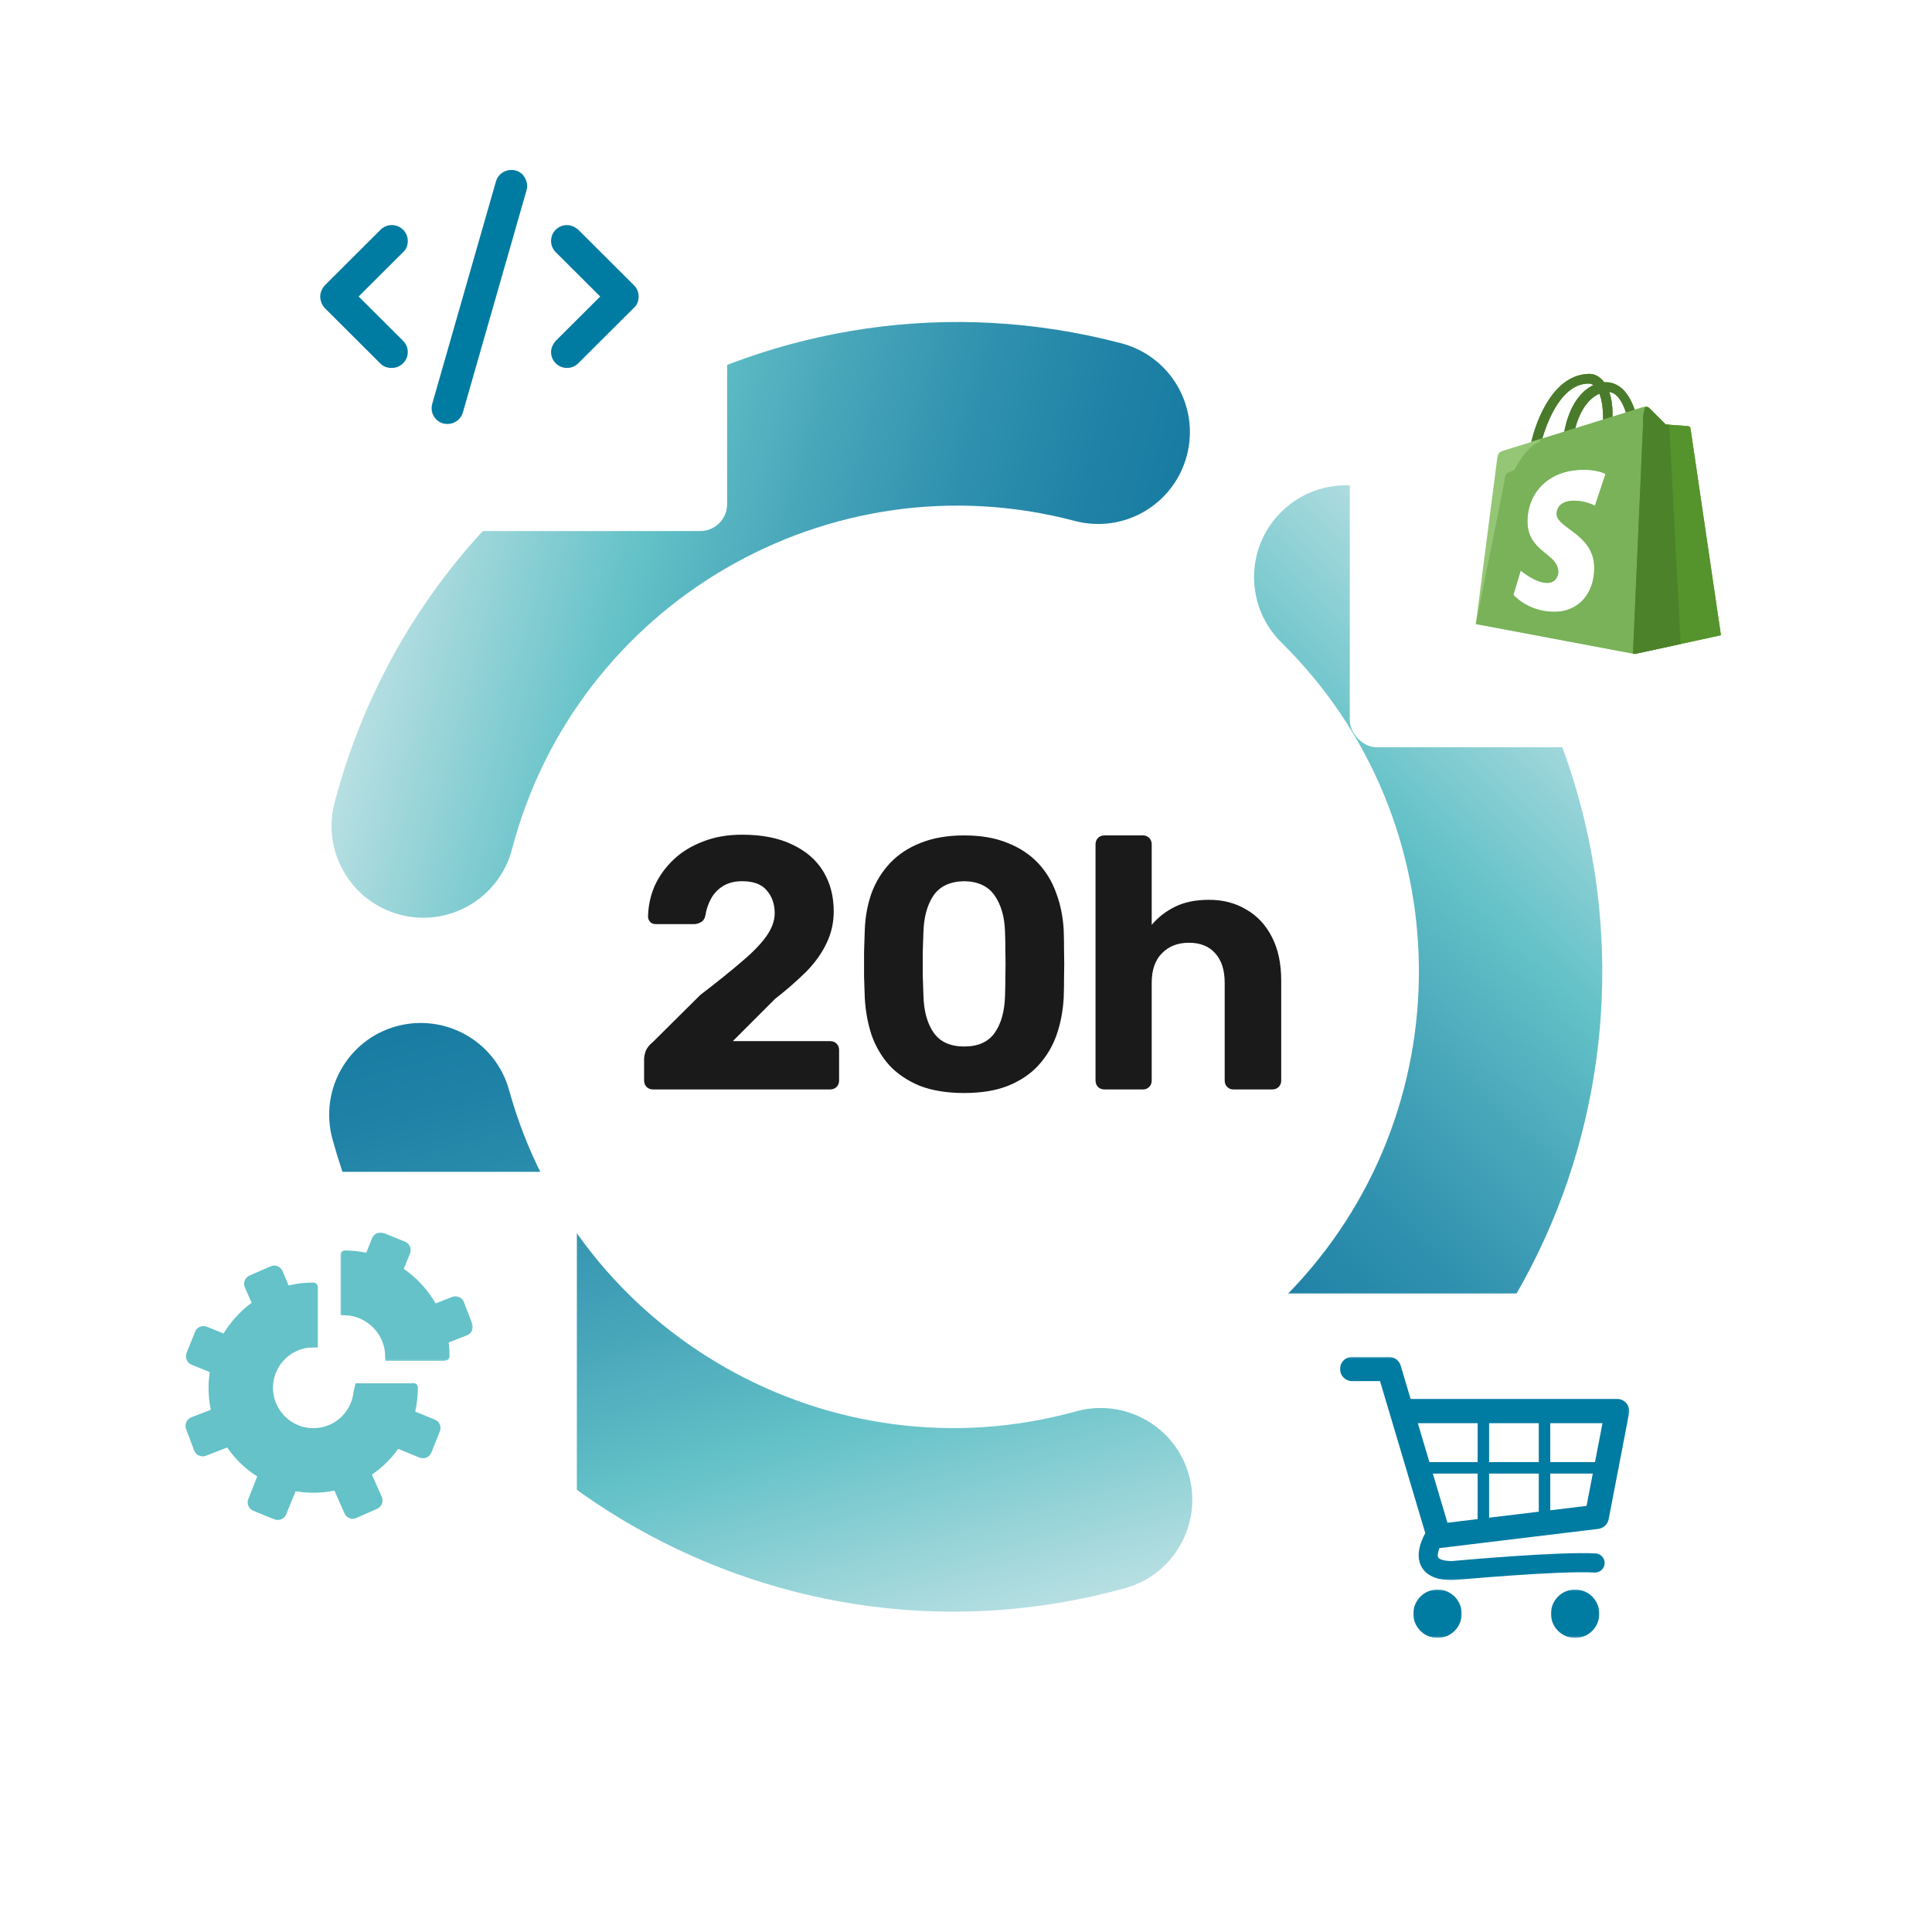 <svg width="1080" height="1080" viewBox="0 0 1080 1080" fill="none" xmlns="http://www.w3.org/2000/svg">
<rect width="1080" height="1080" fill="white"/>
<path d="M792.548 795.734C772.654 815.944 740.235 816.239 720.046 796.324C699.858 776.408 699.563 743.953 719.457 723.743C818.926 622.395 817.599 458.941 716.362 359.217C696.174 339.301 695.879 306.847 715.773 286.636C735.666 266.426 768.086 266.131 788.274 286.046C929.741 425.454 931.804 653.965 792.548 795.734Z" fill="url(#paint0_linear_245_1880)"/>
<path d="M185.861 636.852C178.346 609.56 194.261 581.236 221.523 573.712C248.784 566.189 277.078 582.121 284.593 609.413C322.465 746.313 464.669 826.86 601.568 788.946C628.83 781.423 657.123 797.355 664.638 824.647C672.154 851.938 656.239 880.262 628.977 887.786C437.702 940.894 238.911 828.335 185.861 636.852Z" fill="url(#paint1_linear_245_1880)"/>
<path d="M626.913 191.927C654.323 199.156 670.68 227.185 663.459 254.624C656.238 282.063 628.24 298.438 600.831 291.21C463.49 254.919 322.317 337.236 286.214 474.726C278.993 502.166 250.995 518.54 223.585 511.312C196.176 504.083 179.819 476.054 187.04 448.615C237.585 256.394 434.902 141.327 626.913 191.927Z" fill="url(#paint2_linear_245_1880)"/>
<g filter="url(#filter0_d_245_1880)">
<rect x="130" y="44" width="276.472" height="243.818" rx="15.071" fill="white"/>
</g>
<g filter="url(#filter1_d_245_1880)">
<rect x="754.542" y="164.85" width="276.472" height="243.818" rx="15.071" fill="white"/>
</g>
<g filter="url(#filter2_d_245_1880)">
<rect x="46" y="646" width="276.472" height="243.818" rx="15.071" fill="white"/>
</g>
<g filter="url(#filter3_d_245_1880)">
<rect x="692" y="714" width="276.472" height="243.818" rx="15.071" fill="white"/>
</g>
<g clip-path="url(#clip0_245_1880)">
<path d="M104.047 798.861L108.563 810.902C109.064 812.156 109.941 813.159 111.196 813.662C112.45 814.163 113.83 814.288 115.084 813.787L126.999 809.146C131.513 815.668 137.157 821.188 143.804 825.327L138.788 837.995C137.784 840.503 139.038 843.513 141.547 844.517L153.336 849.284C153.963 849.534 154.59 849.659 155.217 849.659C155.844 849.659 156.597 849.534 157.224 849.284C158.478 848.781 159.481 847.778 159.983 846.523L165.25 833.605C172.399 834.859 179.924 834.734 186.947 833.228L192.591 846.022C193.093 847.277 194.096 848.155 195.35 848.656C196.605 849.158 197.984 849.158 199.238 848.531L210.902 843.388C213.41 842.259 214.539 839.249 213.41 836.741L207.892 824.323C213.535 820.434 218.677 815.543 222.566 809.898L234.48 814.791C235.734 815.292 237.114 815.292 238.368 814.791C239.622 814.288 240.626 813.285 241.127 812.031L245.893 800.115C246.896 797.481 245.642 794.596 243.134 793.593L232.097 789.077C233.101 784.688 233.602 780.172 233.602 775.656C233.602 774.277 232.474 773.148 231.094 773.148C230.843 773.148 230.717 773.148 230.467 773.273C230.342 773.273 230.342 773.273 230.216 773.273H198.737L197.608 778.291C196.353 789.579 186.822 798.359 175.158 798.359C162.742 798.359 152.584 788.199 152.584 775.782C152.584 764.242 161.363 754.584 172.65 753.33L177.667 753.205V719.464C177.667 718.084 176.538 716.956 175.158 716.956C170.518 716.956 165.877 717.457 161.363 718.586L157.851 710.434C157.349 709.179 156.346 708.301 155.092 707.799C153.838 707.298 152.458 707.298 151.204 707.925L139.415 713.067C136.906 714.196 135.777 717.206 136.906 719.715L140.669 728.245C134.398 732.885 129.005 738.781 124.991 745.428L115.711 741.665C114.457 741.163 113.077 741.163 111.823 741.665C110.569 742.167 109.566 743.17 109.064 744.424L104.298 756.341C103.295 758.849 104.549 761.859 107.057 762.863L117.216 767.002C116.84 769.887 116.589 772.772 116.589 775.656C116.589 779.795 116.965 784.06 117.843 788.074L106.806 792.338C104.298 793.467 103.044 796.352 104.047 798.861Z" fill="#64C2C8"/>
<mask id="mask0_245_1880" style="mask-type:luminance" maskUnits="userSpaceOnUse" x="190" y="688" width="75" height="73">
<path d="M190.2 688.859H264.4V760.845H190.2V688.859Z" fill="white"/>
</mask>
<g mask="url(#mask0_245_1880)">
<path d="M215.166 755.713L215.416 760.731H247.899C248.15 760.731 248.276 760.731 248.526 760.605C248.652 760.605 248.652 760.605 248.777 760.605C250.157 760.605 251.286 759.476 251.286 758.096C251.286 755.588 251.16 752.954 250.784 750.445L261.068 746.431C263.702 745.428 264.956 742.543 263.953 739.909L259.312 727.868C258.811 726.613 257.933 725.61 256.679 725.109C255.424 724.607 254.045 724.481 252.791 724.983L243.51 728.62C239.12 720.97 232.975 714.322 225.701 709.305L229.212 700.65C230.216 698.142 228.962 695.131 226.453 694.127L214.664 689.361C213.41 688.859 212.03 688.859 210.776 689.361C209.522 689.863 208.519 690.867 208.017 692.12L204.756 700.274C200.869 699.521 196.855 699.02 192.842 699.02C191.462 699.02 190.333 700.149 190.333 701.528V735.143L195.35 735.394C205.634 736.899 214.037 745.302 215.166 755.713Z" fill="#64C2C8"/>
</g>
</g>
<path d="M365.057 609C363.59 609 362.39 608.533 361.457 607.6C360.524 606.667 360.057 605.467 360.057 604V592C360.057 590.933 360.324 589.533 360.857 587.8C361.524 585.933 362.924 584.133 365.057 582.4L391.457 556.2C401.19 548.733 409.057 542.4 415.057 537.2C421.19 532 425.724 527.267 428.657 523C431.59 518.733 433.057 514.6 433.057 510.6C433.057 505.4 431.59 501.133 428.657 497.8C425.857 494.333 421.257 492.6 414.857 492.6C410.59 492.6 406.99 493.533 404.057 495.4C401.257 497.133 399.057 499.467 397.457 502.4C395.857 505.333 394.79 508.533 394.257 512C393.857 513.733 392.99 514.933 391.657 515.6C390.457 516.267 389.19 516.6 387.857 516.6H366.657C365.324 516.6 364.257 516.2 363.457 515.4C362.657 514.467 362.257 513.467 362.257 512.4C362.39 506.267 363.657 500.467 366.057 495C368.59 489.533 372.124 484.667 376.657 480.4C381.19 476.133 386.657 472.8 393.057 470.4C399.457 467.867 406.724 466.6 414.857 466.6C426.057 466.6 435.457 468.467 443.057 472.2C450.657 475.8 456.39 480.8 460.257 487.2C464.124 493.6 466.057 501 466.057 509.4C466.057 515.8 464.724 521.733 462.057 527.2C459.524 532.667 455.79 537.933 450.857 543C445.924 547.933 440.057 553.067 433.257 558.4L409.657 582H464.057C465.524 582 466.724 582.467 467.657 583.4C468.59 584.333 469.057 585.533 469.057 587V604C469.057 605.467 468.59 606.667 467.657 607.6C466.724 608.533 465.524 609 464.057 609H365.057ZM539.015 611C529.415 611 521.148 609.667 514.215 607C507.415 604.2 501.748 600.4 497.215 595.6C492.815 590.667 489.482 585 487.215 578.6C485.082 572.067 483.815 565.133 483.415 557.8C483.282 554.2 483.148 550.2 483.015 545.8C483.015 541.267 483.015 536.733 483.015 532.2C483.148 527.667 483.282 523.533 483.415 519.8C483.682 512.467 484.948 505.6 487.215 499.2C489.615 492.8 493.082 487.2 497.615 482.4C502.148 477.6 507.815 473.867 514.615 471.2C521.548 468.4 529.682 467 539.015 467C548.348 467 556.415 468.4 563.215 471.2C570.015 473.867 575.682 477.6 580.215 482.4C584.748 487.2 588.148 492.8 590.415 499.2C592.815 505.6 594.215 512.467 594.615 519.8C594.748 523.533 594.815 527.667 594.815 532.2C594.948 536.733 594.948 541.267 594.815 545.8C594.815 550.2 594.748 554.2 594.615 557.8C594.215 565.133 592.882 572.067 590.615 578.6C588.348 585 584.948 590.667 580.415 595.6C576.015 600.4 570.348 604.2 563.415 607C556.615 609.667 548.482 611 539.015 611ZM539.015 585C546.748 585 552.415 582.467 556.015 577.4C559.615 572.333 561.548 565.467 561.815 556.8C561.948 552.933 562.015 548.933 562.015 544.8C562.148 540.667 562.148 536.533 562.015 532.4C562.015 528.267 561.948 524.4 561.815 520.8C561.548 512.533 559.615 505.8 556.015 500.6C552.415 495.4 546.748 492.733 539.015 492.6C531.148 492.733 525.415 495.4 521.815 500.6C518.348 505.8 516.482 512.533 516.215 520.8C516.082 524.4 515.948 528.267 515.815 532.4C515.815 536.533 515.815 540.667 515.815 544.8C515.948 548.933 516.082 552.933 516.215 556.8C516.482 565.467 518.415 572.333 522.015 577.4C525.615 582.467 531.282 585 539.015 585ZM617.409 609C615.942 609 614.742 608.533 613.809 607.6C612.875 606.667 612.409 605.467 612.409 604V472C612.409 470.533 612.875 469.333 613.809 468.4C614.742 467.467 615.942 467 617.409 467H639.009C640.342 467 641.475 467.467 642.409 468.4C643.342 469.333 643.809 470.533 643.809 472V517C647.409 512.733 651.809 509.333 657.009 506.8C662.209 504.267 668.475 503 675.809 503C683.675 503 690.609 504.8 696.609 508.4C702.742 511.867 707.542 517 711.009 523.8C714.475 530.467 716.209 538.6 716.209 548.2V604C716.209 605.467 715.742 606.667 714.809 607.6C713.875 608.533 712.675 609 711.209 609H689.409C688.075 609 686.942 608.533 686.009 607.6C685.075 606.667 684.609 605.467 684.609 604V549.4C684.609 542.333 682.875 536.867 679.409 533C675.942 529 671.009 527 664.609 527C658.342 527 653.275 529 649.409 533C645.675 536.867 643.809 542.333 643.809 549.4V604C643.809 605.467 643.342 606.667 642.409 607.6C641.475 608.533 640.342 609 639.009 609H617.409Z" fill="#1A1A1A"/>
<path d="M943.629 238.216C943.068 238.163 931.096 237.275 931.096 237.275C931.096 237.275 922.775 228.977 921.864 228.064C920.951 227.145 919.167 227.419 918.472 227.63C918.373 227.658 916.658 228.193 913.819 229.068C911.038 221.034 906.139 213.652 897.516 213.652C897.277 213.652 897.031 213.663 896.783 213.678C894.332 210.423 891.293 209 888.667 209C868.576 209 858.976 234.243 855.967 247.072C848.158 249.497 842.607 251.227 841.907 251.455C837.541 252.83 837.406 252.967 836.84 257.092C836.404 260.215 825 348.832 825 348.832L913.852 365.559L962 355.09C962 355.09 945.101 240.273 944.994 239.484C944.887 238.698 944.197 238.262 943.629 238.216ZM896.123 233.703C896.123 234.005 896.118 234.289 896.118 234.576C891.227 236.1 885.919 237.749 880.589 239.411C883.58 227.818 889.182 222.211 894.086 220.098C895.316 223.208 896.123 227.678 896.123 233.703ZM888.111 214.419C888.989 214.419 889.857 214.713 890.694 215.294C884.252 218.335 877.354 226.009 874.437 241.323C870.177 242.648 866.016 243.946 862.162 245.144C865.577 233.457 873.681 214.419 888.111 214.419ZM891.574 282.688C891.574 282.688 886.373 279.9 880.003 279.9C870.651 279.9 870.179 285.796 870.179 287.277C870.179 295.382 891.204 298.49 891.204 317.472C891.204 332.409 881.781 342.023 869.066 342.023C853.813 342.023 846.009 332.482 846.009 332.482L850.091 318.923C850.091 318.923 858.108 325.846 864.882 325.846C869.297 325.846 871.095 322.345 871.095 319.791C871.095 309.218 853.846 308.746 853.846 291.371C853.846 276.757 864.288 262.602 885.376 262.602C893.492 262.602 897.511 264.943 897.511 264.943L891.574 282.688ZM901.39 232.937C901.39 232.402 901.395 231.879 901.395 231.303C901.395 226.316 900.702 222.295 899.596 219.109C904.041 219.665 907.002 224.748 908.907 230.595C906.677 231.296 904.14 232.082 901.39 232.937Z" fill="#95C675"/>
<path d="M943.629 238.216C943.068 238.163 931.096 237.275 931.096 237.275C931.096 237.275 922.775 228.977 921.864 228.064C920.951 227.145 919.167 227.419 918.472 227.63C918.373 227.658 916.658 228.193 913.819 229.068C911.038 221.034 906.139 213.652 897.516 213.652C897.277 213.652 897.031 213.663 896.783 213.678C894.332 210.423 891.293 209 888.667 209C868.576 209 863.619 234.243 860.61 247.072C852.801 249.497 846.808 262.848 846.1 263.071C841.739 264.446 841.605 264.583 841.037 268.71C840.598 271.831 825 348.832 825 348.832L913.852 365.559L962 355.09C962 355.09 945.101 240.273 944.994 239.484C944.887 238.698 944.197 238.262 943.629 238.216ZM896.123 233.703C896.123 234.005 896.118 234.289 896.118 234.576C891.227 236.1 885.919 237.749 880.589 239.411C883.58 227.818 889.182 222.211 894.086 220.098C895.316 223.208 896.123 227.678 896.123 233.703ZM888.111 214.419C888.989 214.419 889.857 214.713 890.694 215.294C884.252 218.335 877.354 226.009 874.437 241.323C870.177 242.648 866.016 243.946 862.162 245.144C865.577 233.457 873.681 214.419 888.111 214.419ZM891.574 282.688C891.574 282.688 886.373 279.9 880.003 279.9C870.651 279.9 870.179 285.796 870.179 287.277C870.179 295.382 891.204 298.49 891.204 317.472C891.204 332.409 881.781 342.023 869.066 342.023C853.813 342.023 846.009 332.482 846.009 332.482L850.091 318.923C850.091 318.923 858.108 325.846 864.882 325.846C869.297 325.846 871.095 322.345 871.095 319.791C871.095 309.218 853.846 308.746 853.846 291.371C853.846 276.757 864.288 262.602 885.376 262.602C893.492 262.602 897.511 264.943 897.511 264.943L891.574 282.688ZM901.39 232.937C901.39 232.402 901.395 231.879 901.395 231.303C901.395 226.316 900.702 222.295 899.596 219.109C904.041 219.665 907.002 224.748 908.907 230.595C906.677 231.296 904.14 232.082 901.39 232.937Z" fill="#79B259"/>
<path d="M913.852 365.557L962 355.09C962 355.09 945.101 240.273 944.994 239.485C944.888 238.696 944.2 238.262 943.629 238.216C943.069 238.163 931.096 237.275 931.096 237.275C931.096 237.275 922.775 228.977 921.864 228.064C921.377 227.572 920.649 227.432 919.961 227.427C918.135 230.522 918.513 236.4 918.513 236.4L912.85 365.366L913.852 365.557Z" fill="#55932C"/>
<path d="M897.516 213.655C897.277 213.655 897.031 213.666 896.782 213.681C894.332 210.426 891.292 209.003 888.666 209.003C868.657 209.003 859.049 234.048 856.002 246.92L862.21 244.995C865.645 233.303 873.741 214.419 888.111 214.419C888.989 214.419 889.856 214.713 890.694 215.294C884.27 218.326 877.389 225.971 874.462 241.202L880.627 239.3C883.625 227.78 889.204 222.204 894.091 220.099C895.319 223.211 896.128 227.679 896.128 233.703C896.128 233.977 896.128 234.239 896.123 234.5L901.395 232.869C901.395 232.361 901.4 231.854 901.4 231.304C901.4 226.316 900.707 222.296 899.601 219.109C904.031 219.662 906.989 224.723 908.892 230.545L913.808 229.021C911.02 221.009 906.124 213.655 897.516 213.655Z" fill="#4A7A2B"/>
<path d="M933.106 237.427C931.903 237.333 931.094 237.275 931.094 237.275C931.094 237.275 922.772 228.977 921.861 228.064C921.374 227.572 920.646 227.432 919.959 227.427C918.132 230.522 918.51 236.4 918.51 236.4L912.847 365.366L913.852 365.557L939.471 359.986L933.106 237.427Z" fill="#4C822A"/>
<g clip-path="url(#clip1_245_1880)">
<mask id="mask1_245_1880" style="mask-type:luminance" maskUnits="userSpaceOnUse" x="749" y="758" width="162" height="126">
<path d="M749 758.504H910.8V883.4H749V758.504Z" fill="white"/>
</mask>
<g mask="url(#mask1_245_1880)">
<path d="M909.221 784.482C907.937 782.925 906.024 782.022 904.003 782.022H788.54L782.983 763.346C782.128 760.475 779.491 758.507 776.497 758.507H755.838C752.101 758.507 749.07 761.539 749.07 765.278C749.07 769.017 752.101 772.047 755.838 772.047H771.449L796.741 857.032C794 862.06 791.399 869.26 794.348 875.289C796.959 880.628 802.857 883.336 811.878 883.336C812.041 883.336 812.205 883.33 812.368 883.314C812.955 883.26 871.255 877.913 891.357 879.052C894.288 879.209 896.827 876.964 896.993 874.017C897.16 871.07 894.905 868.545 891.959 868.382C871.55 867.229 816.437 872.207 811.641 872.647C806.695 872.614 804.405 871.526 803.947 870.595C803.437 869.557 803.8 867.596 804.658 865.376C804.802 865.368 804.944 865.367 805.091 865.349L893.417 854.66C896.337 854.306 898.694 852.107 899.249 849.221L910.648 790.076C911.03 788.09 910.507 786.039 909.221 784.482ZM860.195 817.321H832.415V795.562H860.195V817.321ZM800.955 823.735H826.004V849.179L809.134 851.222L800.955 823.735ZM832.415 823.735H860.195V845.042L832.415 848.403V823.735ZM891.616 817.321H866.606V795.562H895.809L891.616 817.321ZM826.004 795.562V817.321H799.046L792.57 795.562H826.004ZM866.606 844.265V823.735H890.379L886.895 841.809L866.606 844.265Z" fill="#007BA2"/>
</g>
<mask id="mask2_245_1880" style="mask-type:luminance" maskUnits="userSpaceOnUse" x="790" y="888" width="28" height="28">
<path d="M790 888.4H817.2V915.554H790V888.4Z" fill="white"/>
</mask>
<g mask="url(#mask2_245_1880)">
<path d="M817.099 902.081C817.099 902.302 817.094 902.523 817.083 902.745C817.072 902.966 817.055 903.187 817.034 903.407C817.012 903.627 816.985 903.847 816.953 904.066C816.92 904.284 816.883 904.503 816.839 904.72C816.796 904.937 816.748 905.153 816.694 905.368C816.641 905.582 816.581 905.796 816.517 906.008C816.453 906.22 816.384 906.43 816.309 906.638C816.234 906.846 816.155 907.053 816.07 907.257C815.985 907.462 815.895 907.664 815.801 907.864C815.706 908.064 815.607 908.263 815.502 908.457C815.398 908.652 815.289 908.845 815.176 909.035C815.062 909.225 814.944 909.412 814.82 909.596C814.698 909.78 814.57 909.961 814.438 910.139C814.306 910.316 814.17 910.491 814.03 910.663C813.89 910.834 813.745 911.001 813.597 911.165C813.448 911.329 813.295 911.489 813.139 911.646C812.982 911.802 812.822 911.955 812.658 912.103C812.494 912.252 812.326 912.397 812.155 912.538C811.984 912.677 811.81 912.814 811.633 912.945C811.455 913.077 811.274 913.205 811.09 913.328C810.906 913.451 810.719 913.57 810.529 913.683C810.339 913.797 810.147 913.906 809.951 914.01C809.756 914.115 809.558 914.214 809.358 914.309C809.158 914.403 808.956 914.493 808.752 914.578C808.548 914.663 808.341 914.742 808.133 914.817C807.925 914.891 807.715 914.961 807.503 915.025C807.291 915.089 807.078 915.148 806.863 915.202C806.648 915.256 806.433 915.305 806.216 915.348C805.998 915.391 805.78 915.429 805.562 915.461C805.343 915.494 805.123 915.521 804.903 915.542C804.683 915.564 804.462 915.58 804.241 915.591C804.02 915.602 803.799 915.608 803.578 915.608C803.356 915.608 803.135 915.602 802.914 915.591C802.693 915.58 802.473 915.564 802.252 915.542C802.032 915.521 801.812 915.494 801.594 915.461C801.375 915.429 801.157 915.391 800.94 915.348C800.723 915.305 800.507 915.256 800.292 915.202C800.077 915.148 799.864 915.089 799.652 915.025C799.441 914.961 799.23 914.891 799.023 914.817C798.814 914.742 798.608 914.663 798.403 914.578C798.198 914.493 797.997 914.403 797.797 914.309C797.597 914.214 797.399 914.115 797.204 914.01C797.008 913.906 796.816 913.797 796.626 913.683C796.437 913.57 796.249 913.451 796.066 913.328C795.881 913.205 795.701 913.077 795.523 912.945C795.345 912.814 795.171 912.677 795 912.538C794.829 912.397 794.661 912.252 794.497 912.103C794.333 911.955 794.173 911.802 794.016 911.646C793.86 911.489 793.708 911.329 793.558 911.165C793.41 911.001 793.266 910.834 793.126 910.663C792.985 910.491 792.849 910.316 792.717 910.139C792.585 909.961 792.458 909.78 792.335 909.596C792.212 909.412 792.094 909.225 791.98 909.035C791.866 908.845 791.757 908.652 791.653 908.457C791.548 908.263 791.449 908.064 791.355 907.864C791.26 907.664 791.17 907.462 791.085 907.257C791.001 907.053 790.921 906.846 790.847 906.638C790.772 906.43 790.702 906.22 790.638 906.008C790.574 905.796 790.515 905.582 790.462 905.368C790.408 905.153 790.359 904.937 790.316 904.72C790.273 904.503 790.235 904.284 790.202 904.066C790.17 903.847 790.143 903.627 790.121 903.407C790.1 903.187 790.083 902.966 790.073 902.745C790.062 902.523 790.056 902.302 790.056 902.081C790.056 901.859 790.062 901.638 790.073 901.417C790.083 901.196 790.1 900.976 790.121 900.755C790.143 900.535 790.17 900.315 790.202 900.096C790.235 899.877 790.273 899.659 790.316 899.442C790.359 899.225 790.408 899.009 790.462 898.795C790.515 898.58 790.574 898.366 790.638 898.155C790.702 897.943 790.772 897.733 790.847 897.524C790.921 897.316 791.001 897.109 791.085 896.905C791.17 896.7 791.26 896.498 791.355 896.298C791.449 896.098 791.548 895.9 791.653 895.705C791.757 895.509 791.866 895.317 791.98 895.127C792.094 894.937 792.212 894.75 792.335 894.566C792.458 894.382 792.585 894.201 792.717 894.023C792.849 893.845 792.985 893.671 793.126 893.5C793.266 893.329 793.41 893.161 793.558 892.997C793.708 892.833 793.86 892.673 794.016 892.516C794.173 892.359 794.333 892.207 794.497 892.059C794.661 891.91 794.829 891.766 795 891.625C795.171 891.484 795.345 891.348 795.523 891.216C795.701 891.084 795.881 890.957 796.066 890.834C796.249 890.711 796.437 890.593 796.626 890.479C796.816 890.365 797.008 890.256 797.204 890.152C797.399 890.047 797.597 889.948 797.797 889.853C797.997 889.759 798.199 889.669 798.403 889.584C798.608 889.499 798.814 889.42 799.023 889.345C799.23 889.27 799.441 889.201 799.652 889.137C799.864 889.073 800.077 889.013 800.292 888.96C800.507 888.906 800.723 888.858 800.94 888.814C801.157 888.771 801.375 888.734 801.594 888.701C801.812 888.668 802.032 888.641 802.252 888.62C802.473 888.598 802.693 888.581 802.914 888.571C803.135 888.56 803.356 888.555 803.578 888.555C803.799 888.555 804.02 888.56 804.241 888.571C804.462 888.581 804.683 888.598 804.903 888.62C805.123 888.641 805.343 888.668 805.562 888.701C805.78 888.734 805.998 888.771 806.216 888.814C806.433 888.858 806.648 888.906 806.863 888.96C807.078 889.013 807.291 889.073 807.503 889.137C807.715 889.201 807.925 889.27 808.133 889.345C808.341 889.42 808.548 889.499 808.752 889.584C808.957 889.669 809.158 889.759 809.358 889.853C809.558 889.948 809.756 890.047 809.951 890.152C810.147 890.256 810.339 890.365 810.529 890.479C810.719 890.593 810.906 890.711 811.09 890.834C811.274 890.957 811.455 891.084 811.633 891.216C811.81 891.348 811.984 891.484 812.155 891.625C812.326 891.766 812.494 891.91 812.658 892.059C812.822 892.207 812.982 892.359 813.139 892.516C813.295 892.673 813.448 892.833 813.597 892.997C813.745 893.161 813.89 893.329 814.03 893.5C814.17 893.671 814.306 893.845 814.438 894.023C814.57 894.201 814.698 894.382 814.82 894.566C814.944 894.75 815.062 894.937 815.176 895.127C815.289 895.317 815.398 895.509 815.502 895.705C815.607 895.9 815.706 896.098 815.801 896.298C815.895 896.498 815.985 896.7 816.07 896.905C816.155 897.109 816.234 897.316 816.309 897.524C816.384 897.733 816.453 897.943 816.517 898.155C816.581 898.366 816.641 898.58 816.694 898.795C816.748 899.009 816.796 899.225 816.839 899.442C816.883 899.659 816.92 899.877 816.953 900.096C816.985 900.315 817.012 900.535 817.034 900.755C817.055 900.976 817.072 901.196 817.083 901.417C817.094 901.638 817.099 901.859 817.099 902.081Z" fill="#007BA2"/>
</g>
<mask id="mask3_245_1880" style="mask-type:luminance" maskUnits="userSpaceOnUse" x="866" y="888" width="29" height="28">
<path d="M866.8 888.4H894.2V915.554H866.8V888.4Z" fill="white"/>
</mask>
<g mask="url(#mask3_245_1880)">
<path d="M894.03 902.081C894.03 902.302 894.024 902.523 894.013 902.745C894.003 902.966 893.987 903.187 893.965 903.407C893.943 903.627 893.917 903.847 893.884 904.066C893.851 904.284 893.813 904.503 893.77 904.72C893.727 904.937 893.678 905.153 893.625 905.368C893.571 905.582 893.512 905.796 893.448 906.008C893.384 906.22 893.314 906.43 893.24 906.638C893.165 906.846 893.085 907.053 893.001 907.257C892.916 907.462 892.827 907.664 892.732 907.864C892.638 908.064 892.538 908.263 892.434 908.457C892.329 908.652 892.22 908.845 892.106 909.035C891.992 909.225 891.874 909.412 891.751 909.596C891.628 909.78 891.501 909.961 891.369 910.139C891.238 910.316 891.101 910.491 890.961 910.663C890.82 910.834 890.676 911.001 890.527 911.165C890.379 911.329 890.226 911.489 890.07 911.646C889.913 911.802 889.753 911.955 889.589 912.103C889.425 912.252 889.258 912.397 889.087 912.538C888.916 912.677 888.741 912.814 888.563 912.945C888.385 913.077 888.205 913.205 888.02 913.328C887.837 913.451 887.65 913.57 887.46 913.683C887.27 913.797 887.077 913.906 886.882 914.01C886.688 914.115 886.49 914.214 886.29 914.309C886.09 914.403 885.888 914.493 885.683 914.578C885.478 914.663 885.272 914.742 885.064 914.817C884.856 914.891 884.645 914.961 884.434 915.025C884.222 915.089 884.009 915.148 883.794 915.202C883.579 915.256 883.363 915.305 883.146 915.348C882.93 915.391 882.712 915.429 882.492 915.461C882.274 915.494 882.054 915.521 881.834 915.542C881.613 915.564 881.393 915.58 881.172 915.591C880.951 915.602 880.73 915.608 880.509 915.608C880.288 915.608 880.066 915.602 879.845 915.591C879.624 915.58 879.403 915.564 879.183 915.542C878.963 915.521 878.743 915.494 878.524 915.461C878.306 915.429 878.088 915.391 877.87 915.348C877.653 915.305 877.438 915.256 877.223 915.202C877.009 915.148 876.795 915.089 876.584 915.025C876.372 914.961 876.162 914.891 875.953 914.817C875.745 914.742 875.538 914.663 875.334 914.578C875.13 914.493 874.927 914.403 874.727 914.309C874.527 914.214 874.33 914.115 874.134 914.01C873.939 913.906 873.747 913.797 873.557 913.683C873.367 913.57 873.181 913.451 872.996 913.328C872.813 913.205 872.631 913.077 872.454 912.945C872.276 912.814 872.102 912.677 871.931 912.538C871.759 912.397 871.592 912.252 871.428 912.103C871.264 911.955 871.104 911.802 870.947 911.646C870.791 911.489 870.638 911.329 870.49 911.165C870.342 911.001 870.197 910.834 870.056 910.663C869.916 910.491 869.78 910.316 869.648 910.139C869.516 909.961 869.388 909.78 869.266 909.596C869.143 909.412 869.024 909.225 868.911 909.035C868.797 908.845 868.688 908.652 868.584 908.457C868.479 908.263 868.38 908.064 868.285 907.864C868.191 907.664 868.101 907.462 868.017 907.257C867.931 907.053 867.852 906.846 867.777 906.638C867.703 906.43 867.634 906.22 867.569 906.008C867.505 905.796 867.446 905.582 867.392 905.368C867.338 905.153 867.29 904.937 867.247 904.72C867.204 904.503 867.166 904.284 867.134 904.066C867.101 903.847 867.074 903.627 867.052 903.407C867.031 903.187 867.014 902.966 867.003 902.745C866.992 902.523 866.987 902.302 866.987 902.081C866.987 901.859 866.992 901.638 867.003 901.417C867.014 901.196 867.031 900.976 867.052 900.755C867.074 900.535 867.101 900.315 867.134 900.096C867.166 899.877 867.204 899.659 867.247 899.442C867.29 899.225 867.338 899.009 867.392 898.795C867.446 898.58 867.505 898.366 867.569 898.155C867.634 897.943 867.703 897.733 867.777 897.524C867.852 897.316 867.931 897.109 868.017 896.905C868.101 896.7 868.191 896.498 868.285 896.298C868.38 896.098 868.479 895.9 868.584 895.705C868.688 895.509 868.797 895.317 868.911 895.127C869.024 894.937 869.143 894.75 869.266 894.566C869.388 894.382 869.516 894.201 869.648 894.023C869.78 893.845 869.916 893.671 870.056 893.5C870.197 893.329 870.342 893.161 870.49 892.997C870.638 892.833 870.791 892.673 870.947 892.516C871.104 892.359 871.264 892.207 871.428 892.059C871.592 891.91 871.759 891.766 871.931 891.625C872.102 891.484 872.276 891.348 872.454 891.216C872.631 891.084 872.813 890.957 872.996 890.834C873.181 890.711 873.367 890.593 873.557 890.479C873.747 890.365 873.939 890.256 874.134 890.152C874.33 890.047 874.527 889.948 874.727 889.853C874.927 889.759 875.13 889.669 875.334 889.584C875.538 889.499 875.745 889.42 875.953 889.345C876.162 889.27 876.372 889.201 876.584 889.137C876.795 889.073 877.009 889.013 877.223 888.96C877.438 888.906 877.653 888.858 877.87 888.814C878.088 888.771 878.306 888.734 878.524 888.701C878.743 888.668 878.963 888.641 879.183 888.62C879.403 888.598 879.624 888.581 879.845 888.571C880.066 888.56 880.288 888.555 880.509 888.555C880.73 888.555 880.951 888.56 881.172 888.571C881.393 888.581 881.613 888.598 881.834 888.62C882.054 888.641 882.274 888.668 882.492 888.701C882.712 888.734 882.93 888.771 883.146 888.814C883.363 888.858 883.579 888.906 883.794 888.96C884.009 889.013 884.222 889.073 884.434 889.137C884.645 889.201 884.856 889.27 885.063 889.345C885.272 889.42 885.478 889.499 885.683 889.584C885.888 889.669 886.09 889.759 886.29 889.853C886.49 889.948 886.688 890.047 886.882 890.152C887.077 890.256 887.27 890.365 887.46 890.479C887.65 890.593 887.837 890.711 888.02 890.834C888.205 890.957 888.385 891.084 888.563 891.216C888.741 891.348 888.916 891.484 889.087 891.625C889.258 891.766 889.425 891.91 889.589 892.059C889.753 892.207 889.913 892.359 890.07 892.516C890.226 892.673 890.379 892.833 890.527 892.997C890.676 893.161 890.82 893.329 890.961 893.5C891.101 893.671 891.238 893.845 891.369 894.023C891.501 894.201 891.628 894.382 891.751 894.566C891.874 894.75 891.992 894.937 892.106 895.127C892.22 895.317 892.329 895.509 892.434 895.705C892.538 895.9 892.638 896.098 892.732 896.298C892.827 896.498 892.916 896.7 893.001 896.905C893.085 897.109 893.165 897.316 893.24 897.524C893.314 897.733 893.384 897.943 893.448 898.155C893.512 898.366 893.571 898.58 893.625 898.795C893.678 899.009 893.727 899.225 893.77 899.442C893.813 899.659 893.851 899.877 893.884 900.096C893.917 900.315 893.943 900.535 893.965 900.755C893.987 900.976 894.003 901.196 894.013 901.417C894.024 901.638 894.03 901.859 894.03 902.081Z" fill="#007BA2"/>
</g>
</g>
<g clip-path="url(#clip2_245_1880)">
<path d="M294.7 103.858C294.7 101.032 292.503 95 285.828 95C281.94 95 278.355 97.516 277.237 101.429L241.637 225.679C241.403 226.493 241.291 227.313 241.291 228.12C241.05 230.982 243.525 237 250.2 237C254.071 237 257.634 234.46 258.752 230.56L294.352 106.31C294.589 105.486 294.7 104.665 294.7 103.858ZM227.95 134.688C227.95 129.618 223.792 125.813 219.05 125.813C216.773 125.813 214.494 126.68 212.759 128.413L181.609 159.476C179.869 161.452 179 163.726 179 165.75C179 167.775 179.869 170.548 181.607 172.268L212.757 203.33C214.489 205.078 216.769 205.688 219.05 205.688C223.792 205.688 227.95 201.88 227.95 196.813C227.95 194.542 227.081 192.27 225.343 190.537L200.485 165.75L225.344 140.961C227.088 139.458 227.95 137.212 227.95 134.688ZM357 165.75C357 163.48 356.131 161.208 354.393 159.474L323.243 128.412C321.511 126.922 319.231 125.813 316.95 125.813C312.208 125.813 308.05 129.621 308.05 134.688C308.05 136.959 308.919 139.231 310.657 140.964L335.516 165.753L310.657 190.542C308.912 192.514 308.05 194.788 308.05 196.813C308.05 201.883 312.208 205.688 316.95 205.688C319.227 205.688 321.506 204.821 323.241 203.088L354.391 172.025C356.138 170.548 357 168.274 357 165.75Z" fill="#007BA2"/>
</g>
<defs>
<filter id="filter0_d_245_1880" x="98.351" y="21.393" width="339.771" height="307.116" filterUnits="userSpaceOnUse" color-interpolation-filters="sRGB">
<feFlood flood-opacity="0" result="BackgroundImageFix"/>
<feColorMatrix in="SourceAlpha" type="matrix" values="0 0 0 0 0 0 0 0 0 0 0 0 0 0 0 0 0 0 127 0" result="hardAlpha"/>
<feMorphology radius="3.014" operator="dilate" in="SourceAlpha" result="effect1_dropShadow_245_1880"/>
<feOffset dy="9.043"/>
<feGaussianBlur stdDeviation="14.317"/>
<feColorMatrix type="matrix" values="0 0 0 0 0.096 0 0 0 0 0.342 0 0 0 0 0.421 0 0 0 0.2 0"/>
<feBlend mode="normal" in2="BackgroundImageFix" result="effect1_dropShadow_245_1880"/>
<feBlend mode="normal" in="SourceGraphic" in2="effect1_dropShadow_245_1880" result="shape"/>
</filter>
<filter id="filter1_d_245_1880" x="722.892" y="142.243" width="339.771" height="307.116" filterUnits="userSpaceOnUse" color-interpolation-filters="sRGB">
<feFlood flood-opacity="0" result="BackgroundImageFix"/>
<feColorMatrix in="SourceAlpha" type="matrix" values="0 0 0 0 0 0 0 0 0 0 0 0 0 0 0 0 0 0 127 0" result="hardAlpha"/>
<feMorphology radius="3.014" operator="dilate" in="SourceAlpha" result="effect1_dropShadow_245_1880"/>
<feOffset dy="9.043"/>
<feGaussianBlur stdDeviation="14.317"/>
<feColorMatrix type="matrix" values="0 0 0 0 0.096 0 0 0 0 0.342 0 0 0 0 0.421 0 0 0 0.2 0"/>
<feBlend mode="normal" in2="BackgroundImageFix" result="effect1_dropShadow_245_1880"/>
<feBlend mode="normal" in="SourceGraphic" in2="effect1_dropShadow_245_1880" result="shape"/>
</filter>
<filter id="filter2_d_245_1880" x="14.351" y="623.394" width="339.771" height="307.116" filterUnits="userSpaceOnUse" color-interpolation-filters="sRGB">
<feFlood flood-opacity="0" result="BackgroundImageFix"/>
<feColorMatrix in="SourceAlpha" type="matrix" values="0 0 0 0 0 0 0 0 0 0 0 0 0 0 0 0 0 0 127 0" result="hardAlpha"/>
<feMorphology radius="3.014" operator="dilate" in="SourceAlpha" result="effect1_dropShadow_245_1880"/>
<feOffset dy="9.043"/>
<feGaussianBlur stdDeviation="14.317"/>
<feColorMatrix type="matrix" values="0 0 0 0 0.096 0 0 0 0 0.342 0 0 0 0 0.421 0 0 0 0.2 0"/>
<feBlend mode="normal" in2="BackgroundImageFix" result="effect1_dropShadow_245_1880"/>
<feBlend mode="normal" in="SourceGraphic" in2="effect1_dropShadow_245_1880" result="shape"/>
</filter>
<filter id="filter3_d_245_1880" x="660.351" y="691.394" width="339.771" height="307.116" filterUnits="userSpaceOnUse" color-interpolation-filters="sRGB">
<feFlood flood-opacity="0" result="BackgroundImageFix"/>
<feColorMatrix in="SourceAlpha" type="matrix" values="0 0 0 0 0 0 0 0 0 0 0 0 0 0 0 0 0 0 127 0" result="hardAlpha"/>
<feMorphology radius="3.014" operator="dilate" in="SourceAlpha" result="effect1_dropShadow_245_1880"/>
<feOffset dy="9.043"/>
<feGaussianBlur stdDeviation="14.317"/>
<feColorMatrix type="matrix" values="0 0 0 0 0.096 0 0 0 0 0.342 0 0 0 0 0.421 0 0 0 0.2 0"/>
<feBlend mode="normal" in2="BackgroundImageFix" result="effect1_dropShadow_245_1880"/>
<feBlend mode="normal" in="SourceGraphic" in2="effect1_dropShadow_245_1880" result="shape"/>
</filter>
<linearGradient id="paint0_linear_245_1880" x1="610.483" y1="687.948" x2="899.063" y2="394.664" gradientUnits="userSpaceOnUse">
<stop stop-color="#187CA2"/>
<stop offset="0.112" stop-color="#1F81A6"/>
<stop offset="0.287" stop-color="#2F90AE"/>
<stop offset="0.504" stop-color="#4AA8BB"/>
<stop offset="0.692" stop-color="#64C2C8"/>
<stop offset="1" stop-color="#B7DFE2"/>
</linearGradient>
<linearGradient id="paint1_linear_245_1880" x1="369.61" y1="532.304" x2="479.75" y2="928.922" gradientUnits="userSpaceOnUse">
<stop stop-color="#187CA2"/>
<stop offset="0.112" stop-color="#1F81A6"/>
<stop offset="0.287" stop-color="#2F90AE"/>
<stop offset="0.504" stop-color="#4AA8BB"/>
<stop offset="0.692" stop-color="#64C2C8"/>
<stop offset="1" stop-color="#B7DFE2"/>
</linearGradient>
<linearGradient id="paint2_linear_245_1880" x1="624.219" y1="404.337" x2="226.517" y2="299.658" gradientUnits="userSpaceOnUse">
<stop stop-color="#187CA2"/>
<stop offset="0.112" stop-color="#1F81A6"/>
<stop offset="0.287" stop-color="#2F90AE"/>
<stop offset="0.504" stop-color="#4AA8BB"/>
<stop offset="0.692" stop-color="#64C2C8"/>
<stop offset="1" stop-color="#B7DFE2"/>
</linearGradient>
<clipPath id="clip0_245_1880">
<rect width="162" height="162" fill="white" transform="translate(103 687.645)"/>
</clipPath>
<clipPath id="clip1_245_1880">
<rect width="162" height="162" fill="white" transform="translate(749 756)"/>
</clipPath>
<clipPath id="clip2_245_1880">
<rect width="178" height="142" fill="white" transform="translate(179 95)"/>
</clipPath>
</defs>
</svg>
